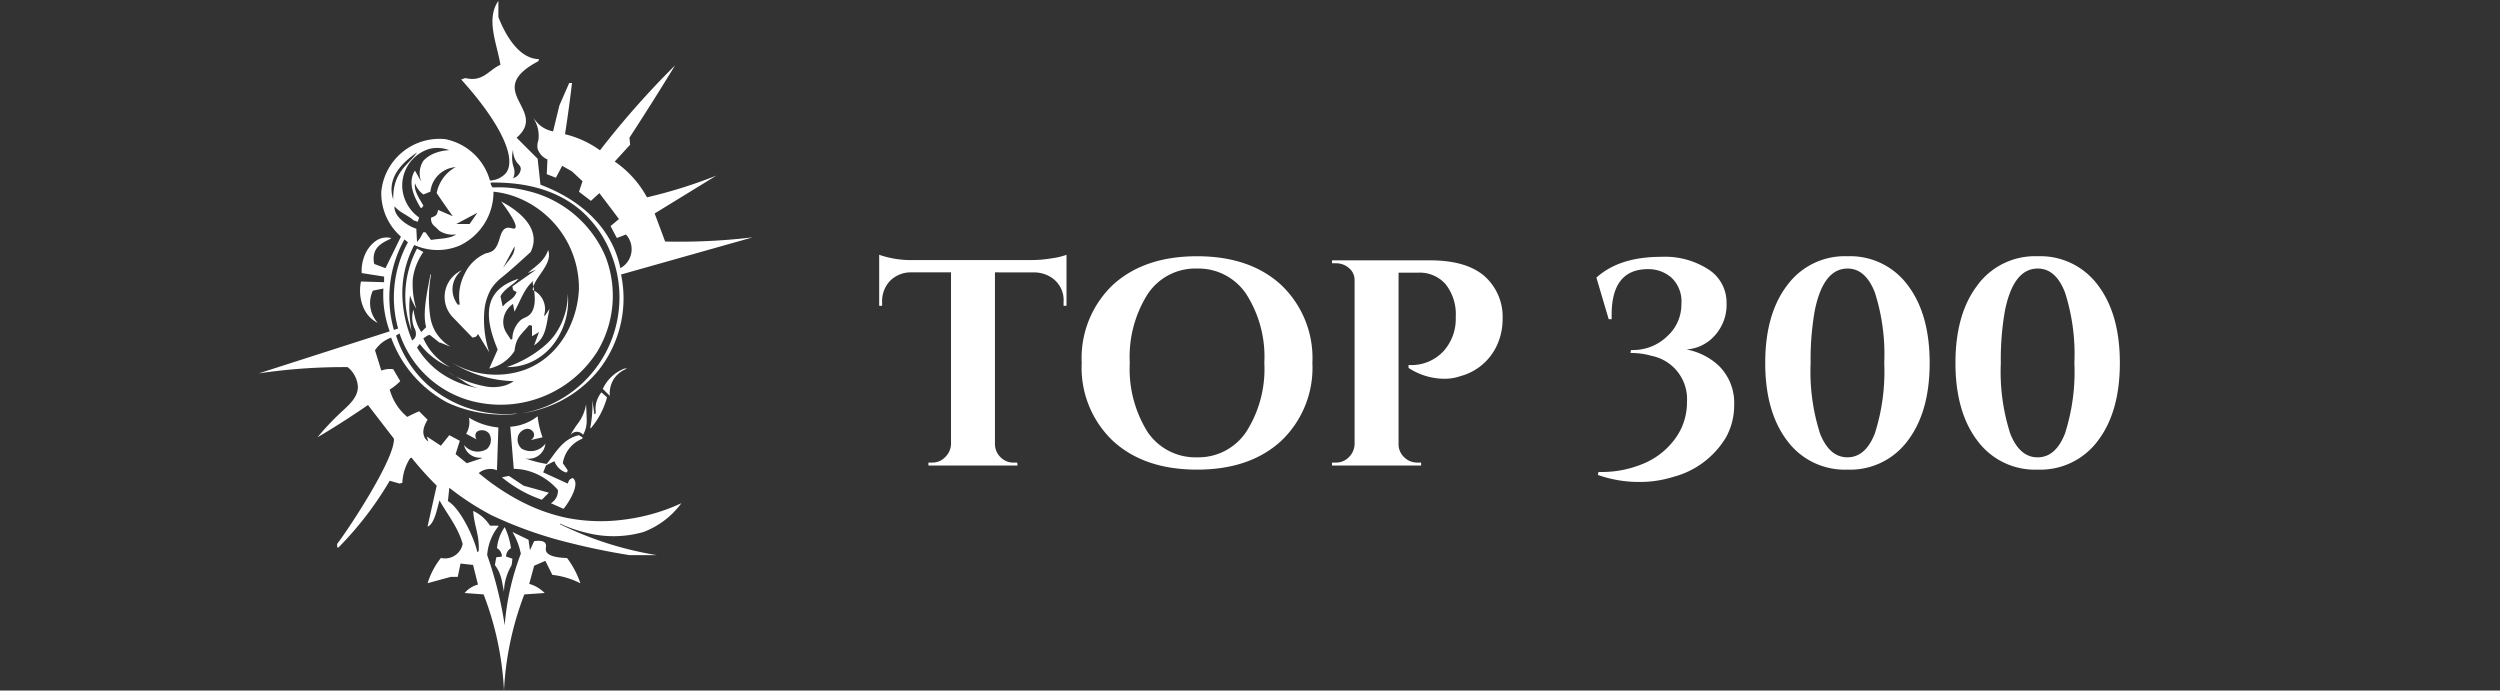 <svg xmlns="http://www.w3.org/2000/svg" width="290" height="80.102" viewBox="0 0 290 80.102">
  <rect x="0" y="0" width="290" height="80.102" fill="#333333" stroke="none"/>
  <g id="グループ_930" data-name="グループ 930" transform="translate(-370 -340)">
    <rect id="長方形_770" data-name="長方形 770" width="290" height="80" transform="translate(370 340)" fill="none"/>
    <path id="パス_5205" data-name="パス 5205" d="M13.906-22.406V-2.448a2.128,2.128,0,0,0,.663,1.5,2.092,2.092,0,0,0,1.513.612h.408l.034.34H6.188V-.34H6.63A2.052,2.052,0,0,0,8.109-.952a2.23,2.23,0,0,0,.7-1.462V-22.406H4.216a3.4,3.4,0,0,0-2.482.986,3.426,3.426,0,0,0-.918,2.482v.408H.476v-5.916a11.274,11.274,0,0,0,4.012.612h13.7a14.217,14.217,0,0,0,2.3-.2,8.438,8.438,0,0,0,1.717-.408v5.916h-.34v-.408a3.139,3.139,0,0,0-1.6-2.992,3.725,3.725,0,0,0-1.8-.476Zm13.668,1.462q3.638-3.332,9.775-3.332t9.758,3.332A11.686,11.686,0,0,1,50.728-11.9a11.686,11.686,0,0,1-3.621,9.044Q43.486.476,37.349.476T27.591-2.856A11.686,11.686,0,0,1,23.97-11.9,11.714,11.714,0,0,1,27.574-20.944ZM31.62-3.876A6.679,6.679,0,0,0,37.332-.952a6.667,6.667,0,0,0,5.712-2.941A13.5,13.5,0,0,0,45.152-11.9a13.5,13.5,0,0,0-2.108-8.007,6.667,6.667,0,0,0-5.712-2.941,6.624,6.624,0,0,0-5.695,2.941A13.587,13.587,0,0,0,29.546-11.9,13.753,13.753,0,0,0,31.62-3.876ZM72.794-17a7.278,7.278,0,0,1-.612,2.958A6.5,6.5,0,0,1,67.9-10.37a5.4,5.4,0,0,1-1.7.306,7.656,7.656,0,0,1-4.318-1.258v-.34a5.08,5.08,0,0,0,4.114-1.666,5.588,5.588,0,0,0,1.36-3.91,5.581,5.581,0,0,0-1.173-3.791A4,4,0,0,0,63-22.372H60.724v19.89A2.036,2.036,0,0,0,61.37-.969,2.119,2.119,0,0,0,62.9-.34h.442V0H53.006V-.34h.442a2.063,2.063,0,0,0,1.513-.629,2.189,2.189,0,0,0,.663-1.513V-21.488a1.79,1.79,0,0,0-.646-1.411,2.258,2.258,0,0,0-1.53-.561h-.442v-.34H64.362q4.148,0,6.256,1.768A6.3,6.3,0,0,1,72.794-17Zm10.88-4.794q2.652-2.414,7.514-2.414A9.3,9.3,0,0,1,96.7-22.729,4.539,4.539,0,0,1,98.77-18.87a5.3,5.3,0,0,1-1.411,3.842,4.78,4.78,0,0,1-3.247,1.564,7.519,7.519,0,0,1,3.74,1.87A6.036,6.036,0,0,1,99.654-7a7.648,7.648,0,0,1-.952,3.74,10.128,10.128,0,0,1-6.154,4.59,12.948,12.948,0,0,1-3.91.578,14.3,14.3,0,0,1-4.794-.816l.068-.34h.34A12.394,12.394,0,0,0,89.08-.2,8.638,8.638,0,0,0,92.769-3.06,7.068,7.068,0,0,0,94.18-7.378a5.11,5.11,0,0,0-4.08-5.338,8.758,8.758,0,0,0-2.482-.34l.068-.34h.17a5.67,5.67,0,0,0,3.995-1.564,4.967,4.967,0,0,0,1.683-3.774,3.8,3.8,0,0,0-1.156-3.06,4.059,4.059,0,0,0-2.72-.986q-4.216,0-4.216,5.3v.51H85.1Zm22.134.884a8.288,8.288,0,0,1,6.987-3.366,8.3,8.3,0,0,1,6.987,3.349q2.55,3.349,2.55,9.027t-2.55,9.027A8.3,8.3,0,0,1,112.795.476a8.3,8.3,0,0,1-6.987-3.349q-2.55-3.349-2.55-9.027T105.808-20.91Zm7-1.938q-2.822,0-3.808,4.9a32.4,32.4,0,0,0-.476,6.052,23.511,23.511,0,0,0,1.088,8.177Q110.7-.952,112.795-.952t3.179-2.771a23.511,23.511,0,0,0,1.088-8.177,23.511,23.511,0,0,0-1.088-8.177Q114.886-22.848,112.812-22.848Zm15.062,1.938a8.288,8.288,0,0,1,6.987-3.366,8.3,8.3,0,0,1,6.987,3.349q2.55,3.349,2.55,9.027t-2.55,9.027A8.3,8.3,0,0,1,134.861.476a8.3,8.3,0,0,1-6.987-3.349q-2.55-3.349-2.55-9.027T127.874-20.91Zm7-1.938q-2.822,0-3.808,4.9a32.4,32.4,0,0,0-.476,6.052,23.511,23.511,0,0,0,1.088,8.177q1.088,2.771,3.179,2.771t3.179-2.771a23.511,23.511,0,0,0,1.088-8.177,23.511,23.511,0,0,0-1.088-8.177Q136.952-22.848,134.878-22.848Z" transform="translate(471.509 394)" fill="#fff"/>
    <g id="グループ_928" data-name="グループ 928" transform="translate(392.9 333.202)">
      <path id="パス_10" data-name="パス 10" d="M34.912,6.9V8.772c.7,1.807,2.27,4.856,4.717,4.883l-.081.244c-6.575,3.473,1.252,5.633-2.521,8.871l2.44,2.441.325,3.011c3.894,1.461,7.125,3.992,8.62,7.569a11.4,11.4,0,0,1,.651,2.116A2.521,2.521,0,0,0,49.712,34l-1.057.407-.732-1.384.976-.814c-.325-.436-.648-.868-.976-1.3-.432-.573-.864-1.14-1.3-1.709l-.976.9-1.382-1.058.407-1.221-1.22-1.139-1.138-.651-.732,1.384L40.523,27l.081-1.709a2.032,2.032,0,0,1-1.138-1.221,1.878,1.878,0,0,1,.081-.977A3.676,3.676,0,0,0,38.9,20.41a8.378,8.378,0,0,0,.74.839,3.385,3.385,0,0,0,1.618.788l.732-3.011,1.138-2.6h.325c-.12,1.027-.249,2.034-.389,3.058-.133.968-.273,1.918-.424,2.883A11.553,11.553,0,0,1,46.7,24.235c1.211-1.567,2.44-3.065,3.741-4.557,1.6-1.834,3.233-3.577,4.961-5.29-.885,1.451-1.768,2.875-2.675,4.312-.864,1.369-1.727,2.714-2.611,4.07l.081.814-1.789,1.953a11.929,11.929,0,0,1,3.741,4.151c1.278-.3,2.521-.632,3.775-1.017,1.452-.446,2.865-.944,4.276-1.506l-4.26,2.616-2.9,1.779.7,1.874.517,1.381c1.827.042,3.624.015,5.449-.081,1.587-.084,3.139-.218,4.717-.407L49.143,38.64A13.448,13.448,0,0,1,46.56,49.712a13.768,13.768,0,0,1-6.525,4.472,14.057,14.057,0,0,1-2.44.57A13.644,13.644,0,0,0,48,36.279,12.866,12.866,0,0,0,44.583,31.3c-2.514-2.214-6.03-3.4-10.566-3.323a.631.631,0,0,0,0,.081.765.765,0,0,0,.244.488,13.4,13.4,0,0,1,4.066.407,13.081,13.081,0,0,1,9.027,7.65,12.563,12.563,0,0,1-.976,10.987A13.291,13.291,0,0,1,32.8,53.533a12.062,12.062,0,0,1-9.352-8.057l-.407.244a13.116,13.116,0,0,0,3.649,5.7,13.667,13.667,0,0,0,10.5,3.333l-.407.081a15.5,15.5,0,0,1-6.506-.814,13.043,13.043,0,0,1-1.322-.548,13.884,13.884,0,0,1-6.484-7.509,3.788,3.788,0,0,0-1.87,1.465l.732,2.36a2.806,2.806,0,0,1,1.382-.163l.813,1.384a6.126,6.126,0,0,1-1.22.977A6.267,6.267,0,0,0,24.34,55.16c.216-.114.43-.221.651-.326.243-.115.483-.222.732-.326l.976.977a4.441,4.441,0,0,0-.325.651,2.059,2.059,0,0,0-.163.651,1.506,1.506,0,0,0,.113.694,1.3,1.3,0,0,0,.456.527l-.163-.57L28.243,58.5l.976-1.221,1.22.651-.488,1.546,1.3,1.058,1.708-.57v-.081a1.872,1.872,0,0,1-2.033-1.465,2.033,2.033,0,0,0,2.651.467,1.423,1.423,0,0,0,.277-1.769,1.032,1.032,0,0,0-.732-.407c-.136-.012-.63-.026-.813.326a.727.727,0,0,0,.081.732l-1.22-.651a2.56,2.56,0,0,0,.325-1.872,7.918,7.918,0,0,0,3.415,1.139l-.163,4.964a2.1,2.1,0,0,0-2.114.326A26.463,26.463,0,0,0,35.6,63.846a24.312,24.312,0,0,0,2.43,1.363,20.721,20.721,0,0,0,4.855,1.671,20.426,20.426,0,0,0,6.831.163,22.255,22.255,0,0,0,6.424-1.872,9.758,9.758,0,0,1-4.391,3.337,12.672,12.672,0,0,1-6.668.081,15.06,15.06,0,0,1-3.009-1.058v.081A39.845,39.845,0,0,0,53.29,71.193H50.119c-1.015-.161-2-.338-3.012-.539-1.3-.26-2.577-.544-3.777-.849A47.431,47.431,0,0,1,34.1,66.554a31.531,31.531,0,0,1-4.879-3.174l-.163,1.546c1.45.845,3.071,4.3,3.415,5.941l.163-.163c.064-2.012-.481-2.634-.651-4.639a4.543,4.543,0,0,1,1.952,1.709h.976v.081a6.037,6.037,0,0,0-1.3,3.337,44.294,44.294,0,0,1,1.3,4.395c.3,1.241.541,2.481.732,3.744a29.824,29.824,0,0,1,1.87-8.3,7.659,7.659,0,0,0-.976-2.523l1.87.9.163,1.221.488-1.058c.637-.085,1.117-.034,1.3.244s-.023.606.081.9c.2.563,1.188.777,2.44.814a10.46,10.46,0,0,1,1.545,2.93,9.589,9.589,0,0,0-3.253-.977l-.813-1.628-1.3.57L38.49,74.53a3.968,3.968,0,0,1,.666.25,4.018,4.018,0,0,1,1.123.808l-2.358.163A36.106,36.106,0,0,0,35.562,86.9a36.088,36.088,0,0,0-.813-6.022A36.079,36.079,0,0,0,33.2,75.75l-2.2-.163a2.992,2.992,0,0,1,1.545-.977l-.569-2.279L30.52,72.17,30.2,73.716h-.813l-2.684.732a8.985,8.985,0,0,1,1.545-2.93,2.077,2.077,0,0,0,2.521-1.628c-.544-1.96-1.763-3.388-2.684-5.046-.286.909-.53,2.561-1.3,3.011H26.7l1.057-4.72a39.093,39.093,0,0,1-2.928-3.255l-.163.081a5.765,5.765,0,0,0-.895,2.848l-.325.081-1.139-.326A39.513,39.513,0,0,1,16.371,70.3h-.163v-.407c1.408-1.83,6.714-9.91,6.587-12.208l-3.009-3.906c-.892.617-1.772,1.2-2.684,1.79-1.053.677-2.093,1.318-3.172,1.953a31.271,31.271,0,0,1,2.765-2.93c.9-.835,1.944-1.711,1.92-2.975a3.2,3.2,0,0,0-1.188-2.234c-2.068-.014-4.121.067-6.18.244-1.4.12-2.76.281-4.147.488l15.207-4.883a12.428,12.428,0,0,1-.732-4.964l-1.22.244a3.388,3.388,0,0,0-.325,1.546,3.465,3.465,0,0,0,.895,2.2,3.54,3.54,0,0,1-1.139-.9,4.156,4.156,0,0,1-.732-1.465,5.143,5.143,0,0,1-.081-2.441l2.684.081v-.651l-2.6-.407a4.717,4.717,0,0,1,.407-2.2A3.736,3.736,0,0,1,20.6,34.815a2.2,2.2,0,0,1,1.87-.407c.046.174-1.4.452-1.87,1.546a2.346,2.346,0,0,0-.081,1.465l1.3.488,1.789-3.662a6.684,6.684,0,0,1-2.277-5.209,6.775,6.775,0,0,1,7.4-6.1,6.731,6.731,0,0,1,5.2,4.8,2.584,2.584,0,0,0,1.878-.885c1.279-1.733-.782-5.944-5.213-10.835l.488-.163c2.047.494,2.675-.912,4.066-1.546C34.733,11.8,33.436,9.027,34.912,6.9ZM27.593,33.105a1.11,1.11,0,0,1-.488-1.058c.545-.213.689-.238.813-.9l1.708.732c-.349-.483-.688-.961-1.028-1.451-.286-.411-.564-.819-.843-1.235a4.375,4.375,0,0,1,2.2-3.011,3.193,3.193,0,0,0-2.928,2.848l-.813.326a2.672,2.672,0,0,1-.976-1.3c-.16.912.591,1.887.976,2.6l-.163.244h-.163c-.636-1.058-1.6-2.843-.651-4.313l.732,1.3a2.691,2.691,0,0,1,.244-2.441,3.571,3.571,0,0,1,1.382-.9,5.039,5.039,0,0,1,1.626-.326,3.946,3.946,0,0,0-2.277-.163,4.442,4.442,0,0,0-3.172,3.906,4.386,4.386,0,0,0,.325,2.035,4.637,4.637,0,0,0,1.626,2.035l-.163.488-.488-.163c-.709-.639-1.587-.876-2.2-1.628-.126,1.178,1.5,2.28,2.521,2.6l.081,1.546.325-.407.407-.732h.244l.651.9c.994-.192,2.143-.112,2.928-.651a2.868,2.868,0,0,1-1.952-.407Zm9.027-8.952a3.656,3.656,0,0,0,.028,1.938,2.12,2.12,0,0,1,.135.666,1.777,1.777,0,0,1-.163.732l.325-.163a1.238,1.238,0,0,0,.569-.977c-.028-.288-.241-.456-.407-.651A2.385,2.385,0,0,1,36.62,24.153Zm-11.141.326c-1.328.905-3.655,2.761-2.765,5.453C22.679,26.711,24.366,26.065,25.479,24.479Zm8.864,4.557A6.849,6.849,0,0,1,30.382,35.3a6.582,6.582,0,0,1-5.228-.083,11.92,11.92,0,0,0-1.3,4.151A12.244,12.244,0,0,0,23.771,41a14.284,14.284,0,0,0,1.138,5.29.983.983,0,0,0,.407-.488,1.339,1.339,0,0,0-.163-.977,3,3,0,0,1-.081-2.116,7.441,7.441,0,0,0,.488,1.872,5.221,5.221,0,0,0,.407.732l.569-.57c-.464-1.608.153-4.221.488-6.1H27.1a15.333,15.333,0,0,0-.081,4.964,5.094,5.094,0,0,0,.569,1.628,4.959,4.959,0,0,0,1.789,1.79l-1.22-.488h-.081l-1.138-.9-.244.081-.488.326a6.984,6.984,0,0,0,.813,1.384A7.1,7.1,0,0,0,29.3,49.382,8.2,8.2,0,0,1,25.8,46.7l-.325.407a9.923,9.923,0,0,0,2.6,2.848,10.768,10.768,0,0,0,4.554,1.872l-.059-.012a4.845,4.845,0,0,1-1.73-.8,20.66,20.66,0,0,0-1.789-1.058,12.985,12.985,0,0,0,4.635,1.709,5,5,0,0,0,2.033-.163,4.056,4.056,0,0,0,.976-.488,14.289,14.289,0,0,1-7.238-2.2,10.023,10.023,0,0,0,8.509.883c4.386-1.637,6.183-6.091,6.291-9.428a11.315,11.315,0,0,0-6.994-10.5A10.306,10.306,0,0,0,34.343,29.036Zm-11.629.977v0Zm12.523.163c1.78.915,4.8,3.038,3.415,5.86-1.136,1.038-2.5,2.27-3.334,2.93a5.937,5.937,0,0,0-1.22,1.3,6.173,6.173,0,0,0-.813,2.6,12.081,12.081,0,0,0,.569,4.8l-1.3-2.116c-.255.311-.129.309-.651.407l-2.2-2.279a3.4,3.4,0,0,1,.976-5.534,2.89,2.89,0,0,0-1.057,1.79,2.833,2.833,0,0,0,.163,1.465,3.154,3.154,0,0,0,.407.732h.244a5.727,5.727,0,0,1,.569-3.581,4.793,4.793,0,0,1,2.44-2.36,2.806,2.806,0,0,0,.732-.244c1.016-.636.761-2.341,1.626-2.686.419-.167.879.185,1.057,0C37.182,32.938,36.181,31.446,35.237,30.176Zm-3.985,1.953-1.22.651h1.545l.895-1.3ZM24.015,34.57a13.773,13.773,0,0,0-1.22,10.5l.488-.163A13.393,13.393,0,0,1,24.421,34.9Zm12.767.814-1.3,2.442.081-.081C36,37.081,36.894,36.306,36.782,35.384Zm3.9.407c.606,1.694-1.677,3.171-1.789,4.639a2.433,2.433,0,0,1,1.3,3.011l.163-.081.488-.732c-.408,1.816-.324,3.281-1.789,4.232l.569-1.546-.813.488V44.581L38.49,44.5c-1.011,1.219-1.526,1.426-1.708,3.011a4.651,4.651,0,0,1-2.928,2.035l.976-2.2c-1.765-4.228-1.414-6.986,2.44-8.22-.682.772-1.581,1.078-2.114,2.035L35.4,42.3h.081c.516-.681,1.207-.713,1.545-1.628-.4-.233-.393-.07-.488-.651L39.3,38.07l-.976.407C39.279,37.61,40.2,37.161,40.686,35.791Zm-15.207-.163.732.407a7.01,7.01,0,0,0-1.22,3.093,9.772,9.772,0,0,0,.407,3.5,9.084,9.084,0,0,1-.732-1.546,11.966,11.966,0,0,0-.081,1.628c.006.348.038.794.081,1.221.041.41.095.811.163,1.221a11.776,11.776,0,0,1,.651-9.522Zm13.5,3.744c-1.05.849-1.53,2.379-2.2,3.581l-.163-.9a2.577,2.577,0,0,0-1.138,2.035,2.446,2.446,0,0,0,.407,1.384l.488.732.163-.081a3.024,3.024,0,0,1,.976-2.2c.356-.281.652-.291.976-.57.755-.651.8-2.015.407-3.744Zm3.985,1.465a8.325,8.325,0,0,1-1.8,6.066,6.936,6.936,0,0,1-2.672,1.991,6.656,6.656,0,0,1-2.6.488A13.4,13.4,0,0,0,40.035,47.1a8.3,8.3,0,0,0,1.3-1.3A8.173,8.173,0,0,0,42.963,40.837Zm6.587,8.708h.325a3.117,3.117,0,0,0-1.631,1.318,3.066,3.066,0,0,0-.343.9,3.181,3.181,0,0,0-.059.959l-.813-.814a4.543,4.543,0,0,1,.751-1.146A4.6,4.6,0,0,1,49.55,49.545Zm-2.684,2.767.651.57a9.113,9.113,0,0,1-1.87,3.581h-.081a13.41,13.41,0,0,0,.244-3.255l.244,1.628h.081l.081-.163A3.049,3.049,0,0,1,46.866,52.312ZM45.084,53.7c.034.536.055,1.12.07,1.7a3.584,3.584,0,0,1-.14,1.2,3.182,3.182,0,0,1-.28.637.944.944,0,0,0-.7-.354.987.987,0,0,0-.909.638,12.309,12.309,0,0,1,.979-1.558,5.6,5.6,0,0,0,.42-.638A5.086,5.086,0,0,0,45.084,53.7Zm-5.618,1.384a10.157,10.157,0,0,0,.569,2.442l-1.382.326a.732.732,0,0,0,.407-.651.786.786,0,0,0-.895-.651,1.316,1.316,0,0,0-.895.651,1.4,1.4,0,0,0,.325,1.628,2.082,2.082,0,0,0,2.765-.57A1.926,1.926,0,0,1,38,59.962a14.009,14.009,0,0,0,1.716.5c.269.06.533.11.8.154,1.029-1.259,1.843-2.922,3.741-3.337l.407.244v.163a3.656,3.656,0,0,0-2.277,2.848l.569.814-.081.244h-.163a2.176,2.176,0,0,1-1.3-1.3l-.976.488-.325.814,2.846,1.3c.154-.419.176-.468.569-.651.965.637-.492,2.915-1.057,3.581l-1.464-.651a1.671,1.671,0,0,0,.813-1.546l-.081-.081a7.107,7.107,0,0,0-3.659-2.2,6.564,6.564,0,0,0-1.382-.163L36.294,56.3a5.724,5.724,0,0,0,3.172-1.221ZM36.132,62l1.708,1.139,2.928.814-.813.814a14.76,14.76,0,0,1-4.635-2.6Zm-.488,5.941a8.508,8.508,0,0,1,.732,2.442,1.118,1.118,0,0,0-.569.977l.732.244-.081.732a6.776,6.776,0,0,0-.379.751,6.3,6.3,0,0,0-.434,1.446,5.953,5.953,0,0,0-.081.9c-.056-.273-.111-.544-.163-.814a5.808,5.808,0,0,0-.422-1.494,4.5,4.5,0,0,0-.473-.784l.163-.9.651-.081a1.118,1.118,0,0,0-.569-.977,5.007,5.007,0,0,1,.895-2.442Zm5.855.244.081.163Z" transform="translate(0 0)" fill="#fff" fill-rule="evenodd"/>
    </g>
  </g>
</svg>
